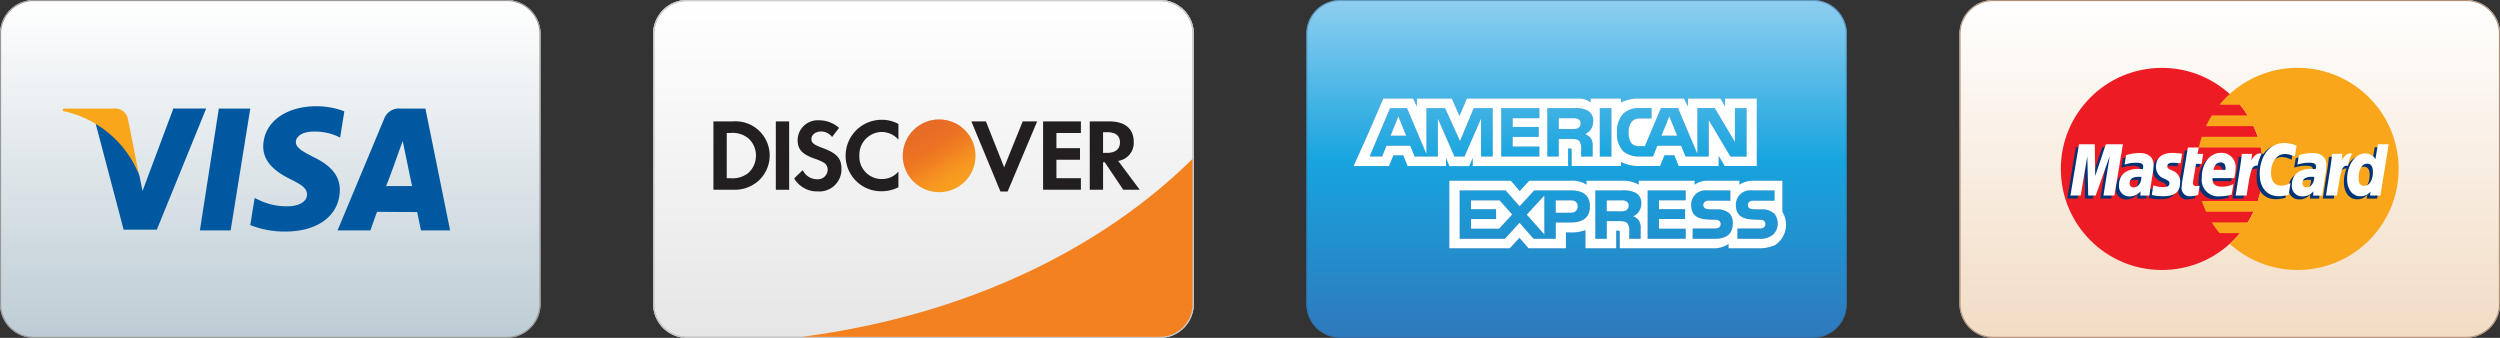 <svg id="Group_21041" data-name="Group 21041" xmlns="http://www.w3.org/2000/svg" xmlns:xlink="http://www.w3.org/1999/xlink" width="147.456" height="19.927" viewBox="0 0 147.456 19.927">
  <rect x="0" y="0" width="147.456" height="19.927" fill="#333333" stroke="none"/>
  <defs>
    <linearGradient id="linear-gradient" x1="0.5" y1="-0.055" x2="0.5" y2="1.014" gradientUnits="objectBoundingBox">
      <stop offset="0" stop-color="#9dd3f2"/>
      <stop offset="0.5" stop-color="#17a4de"/>
      <stop offset="1" stop-color="#2f78bb"/>
    </linearGradient>
    <linearGradient id="linear-gradient-2" x1="0.5" y1="0.003" x2="0.5" y2="0.99" gradientUnits="objectBoundingBox">
      <stop offset="0" stop-color="#fff"/>
      <stop offset="1" stop-color="#cecece"/>
    </linearGradient>
    <linearGradient id="linear-gradient-3" x1="0.5" y1="0.003" x2="0.5" y2="0.99" gradientUnits="objectBoundingBox">
      <stop offset="0" stop-color="#fff"/>
      <stop offset="1" stop-color="#e6e6e6"/>
    </linearGradient>
    <linearGradient id="linear-gradient-4" x1="0.756" y1="0.901" x2="0.41" y2="0.359" gradientUnits="objectBoundingBox">
      <stop offset="0" stop-color="#f89f20"/>
      <stop offset="0.25" stop-color="#f79a20"/>
      <stop offset="0.533" stop-color="#f68d20"/>
      <stop offset="0.62" stop-color="#f58720"/>
      <stop offset="0.723" stop-color="#f48120"/>
      <stop offset="1" stop-color="#f37521"/>
    </linearGradient>
    <linearGradient id="linear-gradient-5" x1="0.701" y1="0.893" x2="0.195" y2="-0.096" gradientUnits="objectBoundingBox">
      <stop offset="0" stop-color="#f58720" stop-opacity="0"/>
      <stop offset="0.359" stop-color="#e16f27" stop-opacity="0.271"/>
      <stop offset="0.703" stop-color="#d4602c" stop-opacity="0.529"/>
      <stop offset="0.982" stop-color="#d05b2e" stop-opacity="0.741"/>
    </linearGradient>
    <clipPath id="clip-path">
      <circle id="Ellipse_359" data-name="Ellipse 359" cx="2.145" cy="2.145" r="2.145" fill="#1c1c1e" opacity="0.5"/>
    </clipPath>
    <linearGradient id="linear-gradient-6" x1="0.5" x2="0.5" y2="1" gradientUnits="objectBoundingBox">
      <stop offset="0" stop-color="#fff"/>
      <stop offset="1" stop-color="#f2dcc4"/>
    </linearGradient>
    <linearGradient id="linear-gradient-7" x1="0.5" x2="0.5" y2="1" gradientUnits="objectBoundingBox">
      <stop offset="0" stop-color="#fff"/>
      <stop offset="1" stop-color="#bdccd4"/>
    </linearGradient>
  </defs>
  <g id="creditcards_american_express-54be4e6bfc1dbd42f93af603e102fde2356dfe2372a7dd851074964337533296" transform="translate(77.049)">
    <g id="Group_5560" data-name="Group 5560">
      <g id="Group_5559" data-name="Group 5559">
        <path id="Path_32801" data-name="Path 32801" d="M31.882,17.934a2,2,0,0,1-1.993,1.993H1.993A2,2,0,0,1,0,17.934V1.993A2,2,0,0,1,1.993,0h27.9a2,2,0,0,1,1.993,1.993Z" fill="url(#linear-gradient)"/>
        <g id="Group_5558" data-name="Group 5558" opacity="0.5">
          <path id="Path_32802" data-name="Path 32802" d="M29.89.066a1.928,1.928,0,0,1,1.926,1.926V17.934A1.928,1.928,0,0,1,29.89,19.86H1.993A1.928,1.928,0,0,1,.066,17.934V1.993A1.928,1.928,0,0,1,1.993.066h27.9m0-.066H1.993A2,2,0,0,0,0,1.993V17.934a2,2,0,0,0,1.993,1.993h27.9a2,2,0,0,0,1.993-1.993V1.993A2,2,0,0,0,29.89,0Z" fill="#336698"/>
        </g>
      </g>
    </g>
    <g id="Group_5561" data-name="Group 5561" transform="translate(2.79 5.812)">
      <path id="Path_32803" data-name="Path 32803" d="M9.4,15.315l-.461-1.138-.458,1.138m11.073-.453a.615.615,0,0,1-.333.059H18.4v-.635h.829a.683.683,0,0,1,.319.051.262.262,0,0,1,.141.252.294.294,0,0,1-.139.272m5.836.453-.466-1.138-.463,1.138ZM14.506,16.547h-.69l0-2.237-.976,2.237h-.591l-.979-2.239v2.239H9.9l-.259-.637h-1.4l-.261.637H7.243l1.206-2.856h1l1.146,2.7v-2.7h1.1l.881,1.938.809-1.938h1.121v2.856Zm2.752,0H15.008V13.691h2.249v.595H15.682V14.8H17.22v.585H15.682v.57h1.576Zm3.172-2.087a.8.8,0,0,1-.475.761.778.778,0,0,1,.333.24.829.829,0,0,1,.112.524v.561H19.72l0-.36a.867.867,0,0,0-.106-.557c-.1-.1-.248-.122-.491-.122H18.4v1.039h-.673V13.691h1.549a1.566,1.566,0,0,1,.815.137.669.669,0,0,1,.341.633m1.078,2.087H20.82V13.691h.687v2.856Zm7.971,0h-.954L27.248,14.4v2.144H25.877l-.262-.637h-1.4l-.254.637h-.788a1.4,1.4,0,0,1-.976-.316,1.45,1.45,0,0,1-.36-1.09,1.533,1.533,0,0,1,.363-1.117,1.355,1.355,0,0,1,1.023-.333h.652V14.3h-.639a.643.643,0,0,0-.518.169.953.953,0,0,0-.194.647,1,1,0,0,0,.185.671.644.644,0,0,0,.469.147h.3l.949-2.246h1.009l1.14,2.7v-2.7h1.025L28.79,15.68V13.691h.69v2.856Zm-22.243.561h1.15l.259-.635h.581l.259.635h2.264v-.485l.2.487h1.175l.2-.494v.492h5.626l0-1.041h.109c.076,0,.1.01.1.137v.9h2.91v-.243a2.278,2.278,0,0,0,1.08.243h1.224l.262-.635h.581l.256.635h2.359v-.6l.357.6h1.89V13.125H28.208v.47l-.262-.47h-1.92v.47l-.24-.47H23.193a2.305,2.305,0,0,0-1.124.232v-.232H20.28v.232a1.1,1.1,0,0,0-.761-.232H12.982l-.439,1.029-.45-1.029H10.033v.47l-.226-.47H8.051l-.816,1.894L6.3,17.109Z" transform="translate(-6.3 -13.125)" fill="#2f78bb"/>
      <path id="Path_32804" data-name="Path 32804" d="M9.4,15.315l-.461-1.138-.458,1.138m11.073-.453a.615.615,0,0,1-.333.059H18.4v-.635h.829a.683.683,0,0,1,.319.051.262.262,0,0,1,.141.252.294.294,0,0,1-.139.272m5.836.453-.466-1.138-.463,1.138ZM14.506,16.547h-.69l0-2.237-.976,2.237h-.591l-.979-2.239v2.239H9.9l-.259-.637h-1.4l-.261.637H7.243l1.206-2.856h1l1.146,2.7v-2.7h1.1l.881,1.938.809-1.938h1.121v2.856Zm2.752,0H15.008V13.691h2.249v.595H15.682V14.8H17.22v.585H15.682v.57h1.576Zm3.172-2.087a.8.8,0,0,1-.475.761.778.778,0,0,1,.333.24.829.829,0,0,1,.112.524v.561H19.72l0-.36a.867.867,0,0,0-.106-.557c-.1-.1-.248-.122-.491-.122H18.4v1.039h-.673V13.691h1.549a1.566,1.566,0,0,1,.815.137.669.669,0,0,1,.341.633m1.078,2.087H20.82V13.691h.687v2.856Zm7.971,0h-.954L27.248,14.4v2.144H25.877l-.262-.637h-1.4l-.254.637h-.788a1.4,1.4,0,0,1-.976-.316,1.45,1.45,0,0,1-.36-1.09,1.533,1.533,0,0,1,.363-1.117,1.355,1.355,0,0,1,1.023-.333h.652V14.3h-.639a.643.643,0,0,0-.518.169.953.953,0,0,0-.194.647,1,1,0,0,0,.185.671.644.644,0,0,0,.469.147h.3l.949-2.246h1.009l1.14,2.7v-2.7h1.025L28.79,15.68V13.691h.69v2.856Zm-22.243.561h1.15l.259-.635h.581l.259.635h2.264v-.485l.2.487h1.175l.2-.494v.492h5.626l0-1.041h.109c.076,0,.1.01.1.137v.9h2.91v-.243a2.278,2.278,0,0,0,1.08.243h1.224l.262-.635h.581l.256.635h2.359v-.6l.357.6h1.89V13.125H28.208v.47l-.262-.47h-1.92v.47l-.24-.47H23.193a2.305,2.305,0,0,0-1.124.232v-.232H20.28v.232a1.1,1.1,0,0,0-.761-.232H12.982l-.439,1.029-.45-1.029H10.033v.47l-.226-.47H8.051l-.816,1.894L6.3,17.109Z" transform="translate(-6.3 -13.125)" fill="#fff"/>
    </g>
    <g id="Group_5562" data-name="Group 5562" transform="translate(8.436 10.661)">
      <path id="Path_32805" data-name="Path 32805" d="M38.694,25.9V24.075H37.006a1.393,1.393,0,0,0-.843.233v-.233H34.319a1.265,1.265,0,0,0-.8.233v-.233H30.22v.233a1.736,1.736,0,0,0-.908-.233H27.14v.233a1.523,1.523,0,0,0-.95-.233H23.759l-.556.61-.521-.61H19.05v3.984h3.563l.573-.619.54.619,2.2,0v-.937h.216a2.27,2.27,0,0,0,.938-.14v1.075h1.812V27.02h.088c.112,0,.123,0,.123.118v.921h5.5a1.556,1.556,0,0,0,.917-.255v.255h1.746a2.314,2.314,0,0,0,.988-.184v0a1.441,1.441,0,0,0,.44-1.968Zm-12.524.638h-.84V27.5h-1.31l-.829-.945-.862.945H19.658V24.643h2.71l.829.936.857-.936h2.153c.534,0,1.135.15,1.135.941S26.758,26.54,26.169,26.54Zm4.054-.13a.84.84,0,0,1,.112.521V27.5h-.676v-.357a.852.852,0,0,0-.109-.559c-.1-.1-.248-.127-.494-.127h-.72V27.5h-.677V24.643h1.556a1.647,1.647,0,0,1,.81.135.67.67,0,0,1,.346.634.8.8,0,0,1-.477.759A.739.739,0,0,1,30.223,26.41Zm2.77-1.177H31.416v.519h1.539v.582H31.416V26.9l1.578,0V27.5H30.745V24.643h2.249ZM34.709,27.5H33.4v-.612H34.7a.391.391,0,0,0,.275-.071.253.253,0,0,0,.08-.186.245.245,0,0,0-.082-.189.35.35,0,0,0-.24-.063c-.63-.022-1.419.02-1.419-.883a.843.843,0,0,1,.963-.85h1.351v.608H34.4a.451.451,0,0,0-.27.051.241.241,0,0,0,.046.418.76.76,0,0,0,.262.032l.363.01a1.077,1.077,0,0,1,.769.23.8.8,0,0,1,.2.6C35.767,27.211,35.388,27.5,34.709,27.5Zm3.467-.275a1.138,1.138,0,0,1-.837.275h-1.3v-.612h1.3a.38.38,0,0,0,.273-.071.251.251,0,0,0,.08-.186.235.235,0,0,0-.082-.189.337.337,0,0,0-.237-.063c-.632-.022-1.422.02-1.422-.883a.845.845,0,0,1,.967-.85h1.316v.608h-1.2a.462.462,0,0,0-.273.051.224.224,0,0,0-.1.205.215.215,0,0,0,.147.213.753.753,0,0,0,.259.032l.365.01a1.056,1.056,0,0,1,.764.23.366.366,0,0,1,.062.07l-.023-.03a.937.937,0,0,1-.054,1.189ZM22.019,25.233l.737.832-.77.837H20.329v-.568h1.479v-.582H20.329v-.519h1.689Zm1.6.842,1.034-1.126v2.289Zm3-.492c0,.247-.161.377-.42.377h-.871v-.727h.879C26.45,25.233,26.619,25.334,26.619,25.583Zm3.007-.042a.309.309,0,0,1-.139.274.639.639,0,0,1-.333.059h-.818v-.641h.829a.659.659,0,0,1,.321.051A.273.273,0,0,1,29.626,25.542Z" transform="translate(-19.05 -24.075)" fill="#2f78bb"/>
      <path id="Path_32806" data-name="Path 32806" d="M38.694,25.9V24.075H37.006a1.393,1.393,0,0,0-.843.233v-.233H34.319a1.265,1.265,0,0,0-.8.233v-.233H30.22v.233a1.736,1.736,0,0,0-.908-.233H27.14v.233a1.523,1.523,0,0,0-.95-.233H23.759l-.556.61-.521-.61H19.05v3.984h3.563l.573-.619.54.619,2.2,0v-.937h.216a2.27,2.27,0,0,0,.938-.14v1.075h1.812V27.02h.088c.112,0,.123,0,.123.118v.921h5.5a1.556,1.556,0,0,0,.917-.255v.255h1.746a2.314,2.314,0,0,0,.988-.184v0a1.441,1.441,0,0,0,.44-1.968Zm-12.524.638h-.84V27.5h-1.31l-.829-.945-.862.945H19.658V24.643h2.71l.829.936.857-.936h2.153c.534,0,1.135.15,1.135.941S26.758,26.54,26.169,26.54Zm4.054-.13a.84.84,0,0,1,.112.521V27.5h-.676v-.357a.852.852,0,0,0-.109-.559c-.1-.1-.248-.127-.494-.127h-.72V27.5h-.677V24.643h1.556a1.647,1.647,0,0,1,.81.135.67.67,0,0,1,.346.634.8.8,0,0,1-.477.759A.739.739,0,0,1,30.223,26.41Zm2.77-1.177H31.416v.519h1.539v.582H31.416V26.9l1.578,0V27.5H30.745V24.643h2.249ZM34.709,27.5H33.4v-.612H34.7a.391.391,0,0,0,.275-.071.253.253,0,0,0,.08-.186.245.245,0,0,0-.082-.189.35.35,0,0,0-.24-.063c-.63-.022-1.419.02-1.419-.883a.843.843,0,0,1,.963-.85h1.351v.608H34.4a.451.451,0,0,0-.27.051.241.241,0,0,0,.046.418.76.76,0,0,0,.262.032l.363.01a1.077,1.077,0,0,1,.769.23.8.8,0,0,1,.2.6C35.767,27.211,35.388,27.5,34.709,27.5Zm3.467-.275a1.138,1.138,0,0,1-.837.275h-1.3v-.612h1.3a.38.38,0,0,0,.273-.071.251.251,0,0,0,.08-.186.235.235,0,0,0-.082-.189.337.337,0,0,0-.237-.063c-.632-.022-1.422.02-1.422-.883a.845.845,0,0,1,.967-.85h1.316v.608h-1.2a.462.462,0,0,0-.273.051.224.224,0,0,0-.1.205.215.215,0,0,0,.147.213.753.753,0,0,0,.259.032l.365.01a1.056,1.056,0,0,1,.764.23.366.366,0,0,1,.062.07l-.023-.03a.937.937,0,0,1-.054,1.189ZM22.019,25.233l.737.832-.77.837H20.329v-.568h1.479v-.582H20.329v-.519h1.689Zm1.6.842,1.034-1.126v2.289Zm3-.492c0,.247-.161.377-.42.377h-.871v-.727h.879C26.45,25.233,26.619,25.334,26.619,25.583Zm3.007-.042a.309.309,0,0,1-.139.274.639.639,0,0,1-.333.059h-.818v-.641h.829a.659.659,0,0,1,.321.051A.273.273,0,0,1,29.626,25.542Z" transform="translate(-19.05 -24.075)" fill="#fff"/>
    </g>
  </g>
  <g id="creditcards_discover-96a6318d3deeede785ba12114a8d00bd23731f9f16e14ddcd0bdfd5e1d846307" transform="translate(38.525)">
    <g id="Group_5568" data-name="Group 5568">
      <g id="Group_5563" data-name="Group 5563">
        <path id="Path_32810" data-name="Path 32810" d="M31.882,17.934a2,2,0,0,1-1.993,1.993H1.993A2,2,0,0,1,0,17.934V1.993A2,2,0,0,1,1.993,0h27.9a2,2,0,0,1,1.993,1.993Z" fill="url(#linear-gradient-2)"/>
      </g>
      <g id="Group_5565" data-name="Group 5565">
        <path id="Path_32811" data-name="Path 32811" d="M31.882,17.934a2,2,0,0,1-1.993,1.993H1.993A2,2,0,0,1,0,17.934V1.993A2,2,0,0,1,1.993,0h27.9a2,2,0,0,1,1.993,1.993Z" fill="url(#linear-gradient-3)"/>
        <g id="Group_5564" data-name="Group 5564">
          <path id="Path_32812" data-name="Path 32812" d="M29.89.066a1.928,1.928,0,0,1,1.926,1.926V17.934A1.928,1.928,0,0,1,29.89,19.86H1.993A1.928,1.928,0,0,1,.066,17.934V1.993A1.928,1.928,0,0,1,1.993.066h27.9m0-.066H1.993A2,2,0,0,0,0,1.993V17.934a2,2,0,0,0,1.993,1.993h27.9a2,2,0,0,0,1.993-1.993V1.993A2,2,0,0,0,29.89,0Z" fill="#999"/>
        </g>
      </g>
      <g id="Group_5567" data-name="Group 5567">
        <g id="Group_5566" data-name="Group 5566">
          <path id="Path_32813" data-name="Path 32813" d="M29.89.066a1.928,1.928,0,0,1,1.926,1.926V17.934A1.928,1.928,0,0,1,29.89,19.86H1.993A1.928,1.928,0,0,1,.066,17.934V1.993A1.928,1.928,0,0,1,1.993.066h27.9m0-.066H1.993A2,2,0,0,0,0,1.993V17.934a2,2,0,0,0,1.993,1.993h27.9a2,2,0,0,0,1.993-1.993V1.993A2,2,0,0,0,29.89,0Z" fill="#cecece"/>
        </g>
      </g>
    </g>
    <path id="Path_32814" data-name="Path 32814" d="M42.912,21.147c-3.906,3.878-11.251,8.93-23,10.5H40.986a1.928,1.928,0,0,0,1.926-1.926Z" transform="translate(-11.096 -11.783)" fill="#f48120"/>
    <g id="Group_5573" data-name="Group 5573" transform="translate(3.554 7.046)">
      <path id="Path_32815" data-name="Path 32815" d="M9.181,16.171H8.027V20.2H9.175a2.1,2.1,0,0,0,1.439-.465,2.017,2.017,0,0,0-1.432-3.566ZM10.1,19.2a1.491,1.491,0,0,1-1.076.321H8.813V16.854h.211a1.459,1.459,0,0,1,1.076.326,1.358,1.358,0,0,1,.436,1A1.386,1.386,0,0,1,10.1,19.2Z" transform="translate(-8.027 -16.056)" fill="#231f20"/>
      <rect id="Rectangle_2631" data-name="Rectangle 2631" width="0.786" height="4.032" transform="translate(3.681 0.115)" fill="#231f20"/>
      <path id="Path_32816" data-name="Path 32816" d="M20.41,17.635c-.472-.174-.611-.29-.611-.507,0-.254.247-.447.586-.447a.814.814,0,0,1,.634.326l.411-.539a1.764,1.764,0,0,0-1.185-.447,1.184,1.184,0,0,0-1.258,1.155c0,.555.253.84.992,1.106a3.134,3.134,0,0,1,.544.23.483.483,0,0,1,.236.417.575.575,0,0,1-.611.569.93.93,0,0,1-.858-.538l-.508.489a1.567,1.567,0,0,0,1.4.767,1.3,1.3,0,0,0,1.39-1.324C21.57,18.252,21.3,17.962,20.41,17.635Z" transform="translate(-14.02 -15.972)" fill="#231f20"/>
      <path id="Path_32817" data-name="Path 32817" d="M25.637,18.075a2.088,2.088,0,0,0,2.128,2.1,2.171,2.171,0,0,0,.986-.235v-.926a1.257,1.257,0,0,1-.949.441,1.318,1.318,0,0,1-1.354-1.391,1.34,1.34,0,0,1,1.318-1.385,1.318,1.318,0,0,1,.986.454v-.925a2.011,2.011,0,0,0-.968-.248A2.121,2.121,0,0,0,25.637,18.075Z" transform="translate(-17.839 -15.941)" fill="#231f20"/>
      <path id="Path_32818" data-name="Path 32818" d="M44.318,18.879l-1.075-2.708h-.859L44.1,20.306h.423l1.742-4.135h-.852Z" transform="translate(-27.17 -16.056)" fill="#231f20"/>
      <path id="Path_32819" data-name="Path 32819" d="M51.94,20.2h2.23V19.52H52.726V18.432h1.391v-.683H52.726v-.895H54.17v-.683H51.94Z" transform="translate(-32.495 -16.056)" fill="#231f20"/>
      <path id="Path_32820" data-name="Path 32820" d="M60.747,17.361c0-.755-.52-1.19-1.427-1.19H58.154V20.2h.786v-1.62h.1l1.088,1.62H61.1l-1.269-1.7A1.072,1.072,0,0,0,60.747,17.361Zm-1.578.666h-.23V16.806h.242c.49,0,.756.205.756.6S59.672,18.027,59.169,18.027Z" transform="translate(-35.957 -16.056)" fill="#231f20"/>
      <g id="Group_5572" data-name="Group 5572" transform="translate(11.169)">
        <g id="Group_5569" data-name="Group 5569" transform="translate(0)">
          <circle id="Ellipse_356" data-name="Ellipse 356" cx="2.145" cy="2.145" r="2.145" fill="url(#linear-gradient-4)"/>
          <circle id="Ellipse_357" data-name="Ellipse 357" cx="2.145" cy="2.145" r="2.145" opacity="0.65" fill="url(#linear-gradient-5)"/>
        </g>
        <g id="Group_5571" data-name="Group 5571" transform="translate(0 0.001)" opacity="0.5">
          <g id="Group_5570" data-name="Group 5570" clip-path="url(#clip-path)">
            <circle id="Ellipse_358" data-name="Ellipse 358" cx="2.145" cy="2.145" r="2.145" transform="translate(0.451 0.529)" fill="#fff" opacity="0"/>
          </g>
        </g>
      </g>
    </g>
  </g>
  <g id="creditcards_master-94df290d56a3c6424296953282e18e46895ba94bdef368640eb52f8349915610" transform="translate(115.574)">
    <g id="Group_5575" data-name="Group 5575">
      <path id="Path_32821" data-name="Path 32821" d="M31.882,17.934a2,2,0,0,1-1.993,1.993H1.993A2,2,0,0,1,0,17.934V1.993A2,2,0,0,1,1.993,0h27.9a2,2,0,0,1,1.993,1.993Z" fill="url(#linear-gradient-6)"/>
      <g id="Group_5574" data-name="Group 5574">
        <path id="Path_32822" data-name="Path 32822" d="M29.89.066a1.928,1.928,0,0,1,1.926,1.926V17.934A1.928,1.928,0,0,1,29.89,19.86H1.993A1.928,1.928,0,0,1,.066,17.934V1.993A1.928,1.928,0,0,1,1.993.066h27.9m0-.066H1.993A2,2,0,0,0,0,1.993V17.934a2,2,0,0,0,1.993,1.993h27.9a2,2,0,0,0,1.993-1.993V1.993A2,2,0,0,0,29.89,0Z" fill="#b2917b"/>
      </g>
    </g>
    <g id="Group_5583" data-name="Group 5583" transform="translate(5.979 4.003)">
      <g id="Group_5582" data-name="Group 5582">
        <g id="Group_5578" data-name="Group 5578">
          <g id="Group_5577" data-name="Group 5577">
            <circle id="Ellipse_360" data-name="Ellipse 360" cx="5.961" cy="5.961" r="5.961" fill="#ed1c24"/>
            <g id="Group_5576" data-name="Group 5576" transform="translate(8.137)">
              <path id="Path_32823" data-name="Path 32823" d="M37.7,9.039a5.941,5.941,0,0,0-4,1.543,6.044,6.044,0,0,0-.6.631h1.2a6.1,6.1,0,0,1,.454.631H32.647a6.069,6.069,0,0,0-.344.631h2.8a5.968,5.968,0,0,1,.252.631h-3.3a5.892,5.892,0,0,0-.173.631h3.651A6.016,6.016,0,0,1,35.663,15a5.951,5.951,0,0,1-.307,1.893h-3.3a6.013,6.013,0,0,0,.252.631h2.8a5.917,5.917,0,0,1-.344.631H32.647a5.945,5.945,0,0,0,.455.631h1.2a5.966,5.966,0,0,1-.6.631,5.961,5.961,0,1,0,4-10.379Z" transform="translate(-31.878 -9.039)" fill="#faa61a"/>
            </g>
          </g>
        </g>
        <g id="Group_5581" data-name="Group 5581" transform="translate(0.38 4.43)">
          <g id="Group_5579" data-name="Group 5579" transform="translate(0 0.081)">
            <path id="Path_32824" data-name="Path 32824" d="M22.156,22.189a1.147,1.147,0,0,0-.144-.01c-.367,0-.552.126-.552.375a.225.225,0,0,0,.232.25C21.955,22.8,22.145,22.553,22.156,22.189Zm.471,1.1h-.536l.012-.255a.812.812,0,0,1-.678.3.6.6,0,0,1-.591-.672c0-.6.418-.948,1.136-.948a2.171,2.171,0,0,1,.264.019.608.608,0,0,0,.025-.159c0-.163-.112-.224-.415-.224a2.169,2.169,0,0,0-.685.111l.09-.553a2.572,2.572,0,0,1,.774-.13c.556,0,.85.249.85.721a3.2,3.2,0,0,1-.052.487C22.764,22.335,22.643,23.1,22.627,23.285Z" transform="translate(-17.968 -20.087)" fill="#003375"/>
            <path id="Path_32825" data-name="Path 32825" d="M16.957,22.644h-.647l.371-2.324-.828,2.324h-.441l-.055-2.311-.389,2.311h-.606l.506-3.024H15.8l.056,1.692.568-1.692h1.035Z" transform="translate(-14.362 -19.446)" fill="#003375"/>
            <path id="Path_32826" data-name="Path 32826" d="M45.178,22.189a1.141,1.141,0,0,0-.144-.01c-.367,0-.552.126-.552.375a.225.225,0,0,0,.232.25C44.977,22.8,45.167,22.553,45.178,22.189Zm.471,1.1h-.536l.012-.255a.811.811,0,0,1-.678.3.6.6,0,0,1-.591-.672c0-.6.418-.948,1.136-.948a2.158,2.158,0,0,1,.263.019.608.608,0,0,0,.025-.159c0-.163-.112-.224-.415-.224a2.175,2.175,0,0,0-.685.111c.007-.041.09-.553.09-.553a2.571,2.571,0,0,1,.774-.13c.556,0,.85.249.85.721a3.088,3.088,0,0,1-.052.487C45.786,22.335,45.665,23.1,45.649,23.285Z" transform="translate(-30.796 -20.087)" fill="#003375"/>
            <path id="Path_32827" data-name="Path 32827" d="M30.149,22.849a1.478,1.478,0,0,1-.465.08.474.474,0,0,1-.511-.54,5.685,5.685,0,0,1,.089-.655c.038-.23.281-1.678.281-1.678h.643l-.075.372H30.5l-.087.591h-.39c-.075.468-.181,1.05-.182,1.127,0,.127.068.182.221.182a.531.531,0,0,0,.174-.023Z" transform="translate(-22.614 -19.688)" fill="#003375"/>
            <path id="Path_32828" data-name="Path 32828" d="M33.623,23.228a2.19,2.19,0,0,1-.66.1.978.978,0,0,1-1.1-1.1c0-.84.477-1.46,1.126-1.46a.822.822,0,0,1,.869.89,2.629,2.629,0,0,1-.079.6H32.5c-.043.357.185.505.559.505a1.525,1.525,0,0,0,.669-.155Zm-.362-1.458c0-.051.068-.439-.3-.439-.2,0-.351.156-.411.439Z" transform="translate(-24.116 -20.087)" fill="#003375"/>
            <path id="Path_32829" data-name="Path 32829" d="M25.452,21.6a.717.717,0,0,0,.493.686c.262.123.3.16.3.271,0,.153-.116.223-.372.223a1.824,1.824,0,0,1-.58-.1l-.089.568a3.005,3.005,0,0,0,.674.073c.683,0,1-.26,1-.822a.674.674,0,0,0-.456-.685c-.271-.124-.3-.152-.3-.267,0-.133.108-.2.317-.2a3.611,3.611,0,0,1,.465.037l.092-.57a4.383,4.383,0,0,0-.569-.048C25.7,20.771,25.45,21.149,25.452,21.6Z" transform="translate(-20.405 -20.087)" fill="#003375"/>
            <path id="Path_32830" data-name="Path 32830" d="M39.276,19.976a1.232,1.232,0,0,1,.578.163l.106-.656a1.9,1.9,0,0,0-.711-.256,1.289,1.289,0,0,0-1.057.569c-.376-.124-.53.127-.72.378l-.168.039a1.256,1.256,0,0,0,.021-.247h-.595c-.081.761-.225,1.532-.337,2.293l-.029.166h.647c.108-.7.167-1.152.2-1.456l.244-.135c.037-.136.15-.182.379-.176a2.769,2.769,0,0,0-.046.5c0,.8.434,1.305,1.131,1.305a2.017,2.017,0,0,0,.572-.089l.113-.689a1.258,1.258,0,0,1-.55.155c-.376,0-.6-.278-.6-.737C38.454,20.442,38.792,19.976,39.276,19.976Z" transform="translate(-26.621 -19.227)" fill="#003375"/>
            <path id="Path_32831" data-name="Path 32831" d="M51.457,19.62l-.144.874a.808.808,0,0,0-.618-.4,1,1,0,0,0-.818.612,5.31,5.31,0,0,1-.551-.152v0a3.556,3.556,0,0,0,.028-.37H48.76c-.081.761-.225,1.532-.337,2.293l-.03.166h.648c.087-.567.154-1.039.2-1.413.221-.2.332-.374.555-.363a2.1,2.1,0,0,0-.157.8c0,.615.311,1.02.782,1.02a.762.762,0,0,0,.6-.271l-.031.228H51.6L52.1,19.62Zm-.809,2.456c-.22,0-.332-.163-.332-.485,0-.483.209-.826.5-.826.222,0,.343.169.343.481C51.161,21.734,50.949,22.076,50.648,22.076Z" transform="translate(-33.324 -19.446)" fill="#003375"/>
          </g>
          <g id="Group_5580" data-name="Group 5580" transform="translate(0.186)">
            <path id="Path_32832" data-name="Path 32832" d="M17.377,22.239H16.73l.371-2.324-.828,2.324h-.441l-.054-2.311-.39,2.311h-.606l.506-3.023h.93l.026,1.871.628-1.871h1.005Z" transform="translate(-14.782 -19.14)" fill="#fff"/>
            <path id="Path_32833" data-name="Path 32833" d="M22.577,21.785a1.069,1.069,0,0,0-.144-.01c-.367,0-.553.126-.553.374a.226.226,0,0,0,.232.251C22.376,22.4,22.566,22.148,22.577,21.785Zm.471,1.1h-.536l.012-.255a.813.813,0,0,1-.678.3.6.6,0,0,1-.591-.672c0-.6.418-.948,1.136-.948a2.171,2.171,0,0,1,.264.019.613.613,0,0,0,.025-.16c0-.163-.112-.223-.415-.223a2.146,2.146,0,0,0-.685.11l.09-.553a2.572,2.572,0,0,1,.774-.13c.556,0,.85.25.849.721a3.2,3.2,0,0,1-.052.487C23.185,21.93,23.064,22.694,23.047,22.88Z" transform="translate(-18.388 -19.781)" fill="#fff"/>
            <path id="Path_32834" data-name="Path 32834" d="M42.176,19.2l-.106.656a1.238,1.238,0,0,0-.578-.163c-.483,0-.822.467-.822,1.133,0,.459.228.736.6.736a1.252,1.252,0,0,0,.55-.155l-.114.689a2.012,2.012,0,0,1-.572.089c-.7,0-1.131-.5-1.131-1.305,0-1.081.6-1.836,1.458-1.836A2.239,2.239,0,0,1,42.176,19.2Z" transform="translate(-28.838 -19.044)" fill="#fff"/>
            <path id="Path_32835" data-name="Path 32835" d="M45.6,21.785a1.058,1.058,0,0,0-.144-.01c-.367,0-.552.126-.552.374a.226.226,0,0,0,.232.251C45.4,22.4,45.588,22.148,45.6,21.785Zm.471,1.1h-.536l.012-.255a.812.812,0,0,1-.678.3.6.6,0,0,1-.591-.672c0-.6.418-.948,1.136-.948a2.159,2.159,0,0,1,.263.019.613.613,0,0,0,.025-.16c0-.163-.112-.223-.415-.223a2.149,2.149,0,0,0-.685.11l.09-.553a2.572,2.572,0,0,1,.774-.13c.556,0,.85.25.849.721a3.088,3.088,0,0,1-.052.487C46.207,21.93,46.086,22.694,46.069,22.88Z" transform="translate(-31.216 -19.781)" fill="#fff"/>
            <path id="Path_32836" data-name="Path 32836" d="M30.57,22.445a1.479,1.479,0,0,1-.465.08.474.474,0,0,1-.511-.54,5.71,5.71,0,0,1,.089-.655c.037-.23.281-1.678.281-1.678h.643l-.075.372h.33l-.088.591h-.332c-.075.468-.181,1.05-.182,1.127,0,.127.068.182.222.182a.521.521,0,0,0,.174-.023Z" transform="translate(-23.035 -19.383)" fill="#fff"/>
            <path id="Path_32837" data-name="Path 32837" d="M34.044,22.824a2.207,2.207,0,0,1-.66.1.978.978,0,0,1-1.1-1.1c0-.841.477-1.46,1.126-1.46a.821.821,0,0,1,.869.89,2.653,2.653,0,0,1-.079.6H32.923c-.043.357.185.506.559.506a1.527,1.527,0,0,0,.669-.155Zm-.361-1.458c0-.051.068-.439-.3-.439-.2,0-.351.156-.411.439Z" transform="translate(-24.536 -19.781)" fill="#fff"/>
            <path id="Path_32838" data-name="Path 32838" d="M25.872,21.2a.719.719,0,0,0,.493.687c.262.123.3.16.3.271,0,.153-.116.222-.372.222a1.823,1.823,0,0,1-.58-.1s-.085.542-.089.567a2.994,2.994,0,0,0,.673.073c.683,0,1-.26,1-.822a.673.673,0,0,0-.456-.685c-.271-.125-.3-.152-.3-.267,0-.133.108-.2.317-.2a3.624,3.624,0,0,1,.465.037l.092-.57a4.392,4.392,0,0,0-.569-.048C26.12,20.365,25.87,20.743,25.872,21.2Z" transform="translate(-20.825 -19.779)" fill="#fff"/>
            <path id="Path_32839" data-name="Path 32839" d="M53.6,22.239h-.612l.031-.229a.763.763,0,0,1-.6.271c-.47,0-.782-.405-.782-1.02,0-.818.482-1.507,1.053-1.507a.73.73,0,0,1,.618.335l.143-.874h.638Zm-.955-.568c.3,0,.513-.341.513-.829,0-.313-.12-.482-.343-.482-.294,0-.5.343-.5.826C52.309,21.508,52.421,21.67,52.641,21.67Z" transform="translate(-35.317 -19.139)" fill="#fff"/>
            <path id="Path_32840" data-name="Path 32840" d="M49.182,20.458c-.081.761-.225,1.532-.337,2.293l-.029.166h.647c.232-1.5.287-1.8.65-1.761a2.4,2.4,0,0,1,.246-.713c-.271-.057-.422.1-.621.388a2.229,2.229,0,0,0,.039-.373h-.6Z" transform="translate(-33.745 -19.817)" fill="#fff"/>
            <path id="Path_32841" data-name="Path 32841" d="M37.151,20.458c-.081.761-.225,1.532-.338,2.293l-.029.166h.647c.232-1.5.287-1.8.65-1.761a2.414,2.414,0,0,1,.246-.713c-.271-.057-.422.1-.62.388a2.229,2.229,0,0,0,.039-.373h-.595Z" transform="translate(-27.041 -19.817)" fill="#fff"/>
          </g>
        </g>
      </g>
    </g>
  </g>
  <g id="creditcards_visa-e9f829d15f5ec3b1953ba8b9bc59b448ddb1ec9235ae70c7936178744cb31489">
    <g id="Group_5585" data-name="Group 5585">
      <path id="Path_32842" data-name="Path 32842" d="M31.882,17.934a2,2,0,0,1-1.993,1.993H1.993A2,2,0,0,1,0,17.934V1.993A2,2,0,0,1,1.993,0h27.9a2,2,0,0,1,1.993,1.993Z" fill="url(#linear-gradient-7)"/>
      <g id="Group_5584" data-name="Group 5584">
        <path id="Path_32843" data-name="Path 32843" d="M29.89.066a1.928,1.928,0,0,1,1.926,1.926V17.934A1.928,1.928,0,0,1,29.89,19.86H1.993A1.928,1.928,0,0,1,.066,17.934V1.993A1.928,1.928,0,0,1,1.993.066h27.9m0-.066H1.993A2,2,0,0,0,0,1.993V17.934a2,2,0,0,0,1.993,1.993h27.9a2,2,0,0,0,1.993-1.993V1.993A2,2,0,0,0,29.89,0Z" fill="#999"/>
      </g>
    </g>
    <g id="Group_5587" data-name="Group 5587" transform="translate(3.7 6.266)">
      <g id="Group_5586" data-name="Group 5586">
        <path id="Path_32844" data-name="Path 32844" d="M26.629,21.649l1.116-7.184H29.6l-1.158,7.184H26.657" transform="translate(-18.538 -14.326)" fill="#0058a0"/>
        <path id="Path_32845" data-name="Path 32845" d="M38.884,14.451a4.578,4.578,0,0,0-1.657-.3c-1.829,0-3.116.972-3.127,2.364-.012,1.03.919,1.6,1.62,1.946.721.351.963.575.96.889,0,.48-.575.7-1.107.7a3.718,3.718,0,0,1-1.742-.376l-.238-.114-.259,1.6a5.585,5.585,0,0,0,2.061.382c1.943,0,3.206-.96,3.221-2.447.007-.817-.486-1.436-1.554-1.947-.647-.332-1.043-.552-1.038-.888,0-.3.335-.616,1.06-.616a3.247,3.247,0,0,1,1.384.275l.166.082.25-1.553" transform="translate(-22.273 -14.15)" fill="#0058a0"/>
        <path id="Path_32846" data-name="Path 32846" d="M50.26,14.465H48.678a.924.924,0,0,0-.97.606l-2.747,6.578H46.9s.317-.9.389-1.093c.212,0,2.1.012,2.369.012.055.25.225,1.081.225,1.081H51.6l-1.456-7.184m-2.323,4.572c.153-.326.737-1.984.737-1.984-.011.019.152-.406.246-.674l.125.6s.355,1.727.428,2.054Z" transform="translate(-28.752 -14.326)" fill="#0058a0"/>
        <path id="Path_32847" data-name="Path 32847" d="M17.334,14.369,15.5,19.27l-.2-.984a5.506,5.506,0,0,0-2.567-3l1.654,6.268,1.956,0,2.911-7.145H17.28" transform="translate(-10.794 -14.272)" fill="#0058a0"/>
        <path id="Path_32848" data-name="Path 32848" d="M11.364,14.465H8.381l-.025.142a6.2,6.2,0,0,1,4.495,3.744L12.2,15.065A.759.759,0,0,0,11.364,14.465Z" transform="translate(-8.356 -14.326)" fill="#faa61a"/>
      </g>
    </g>
  </g>
</svg>
